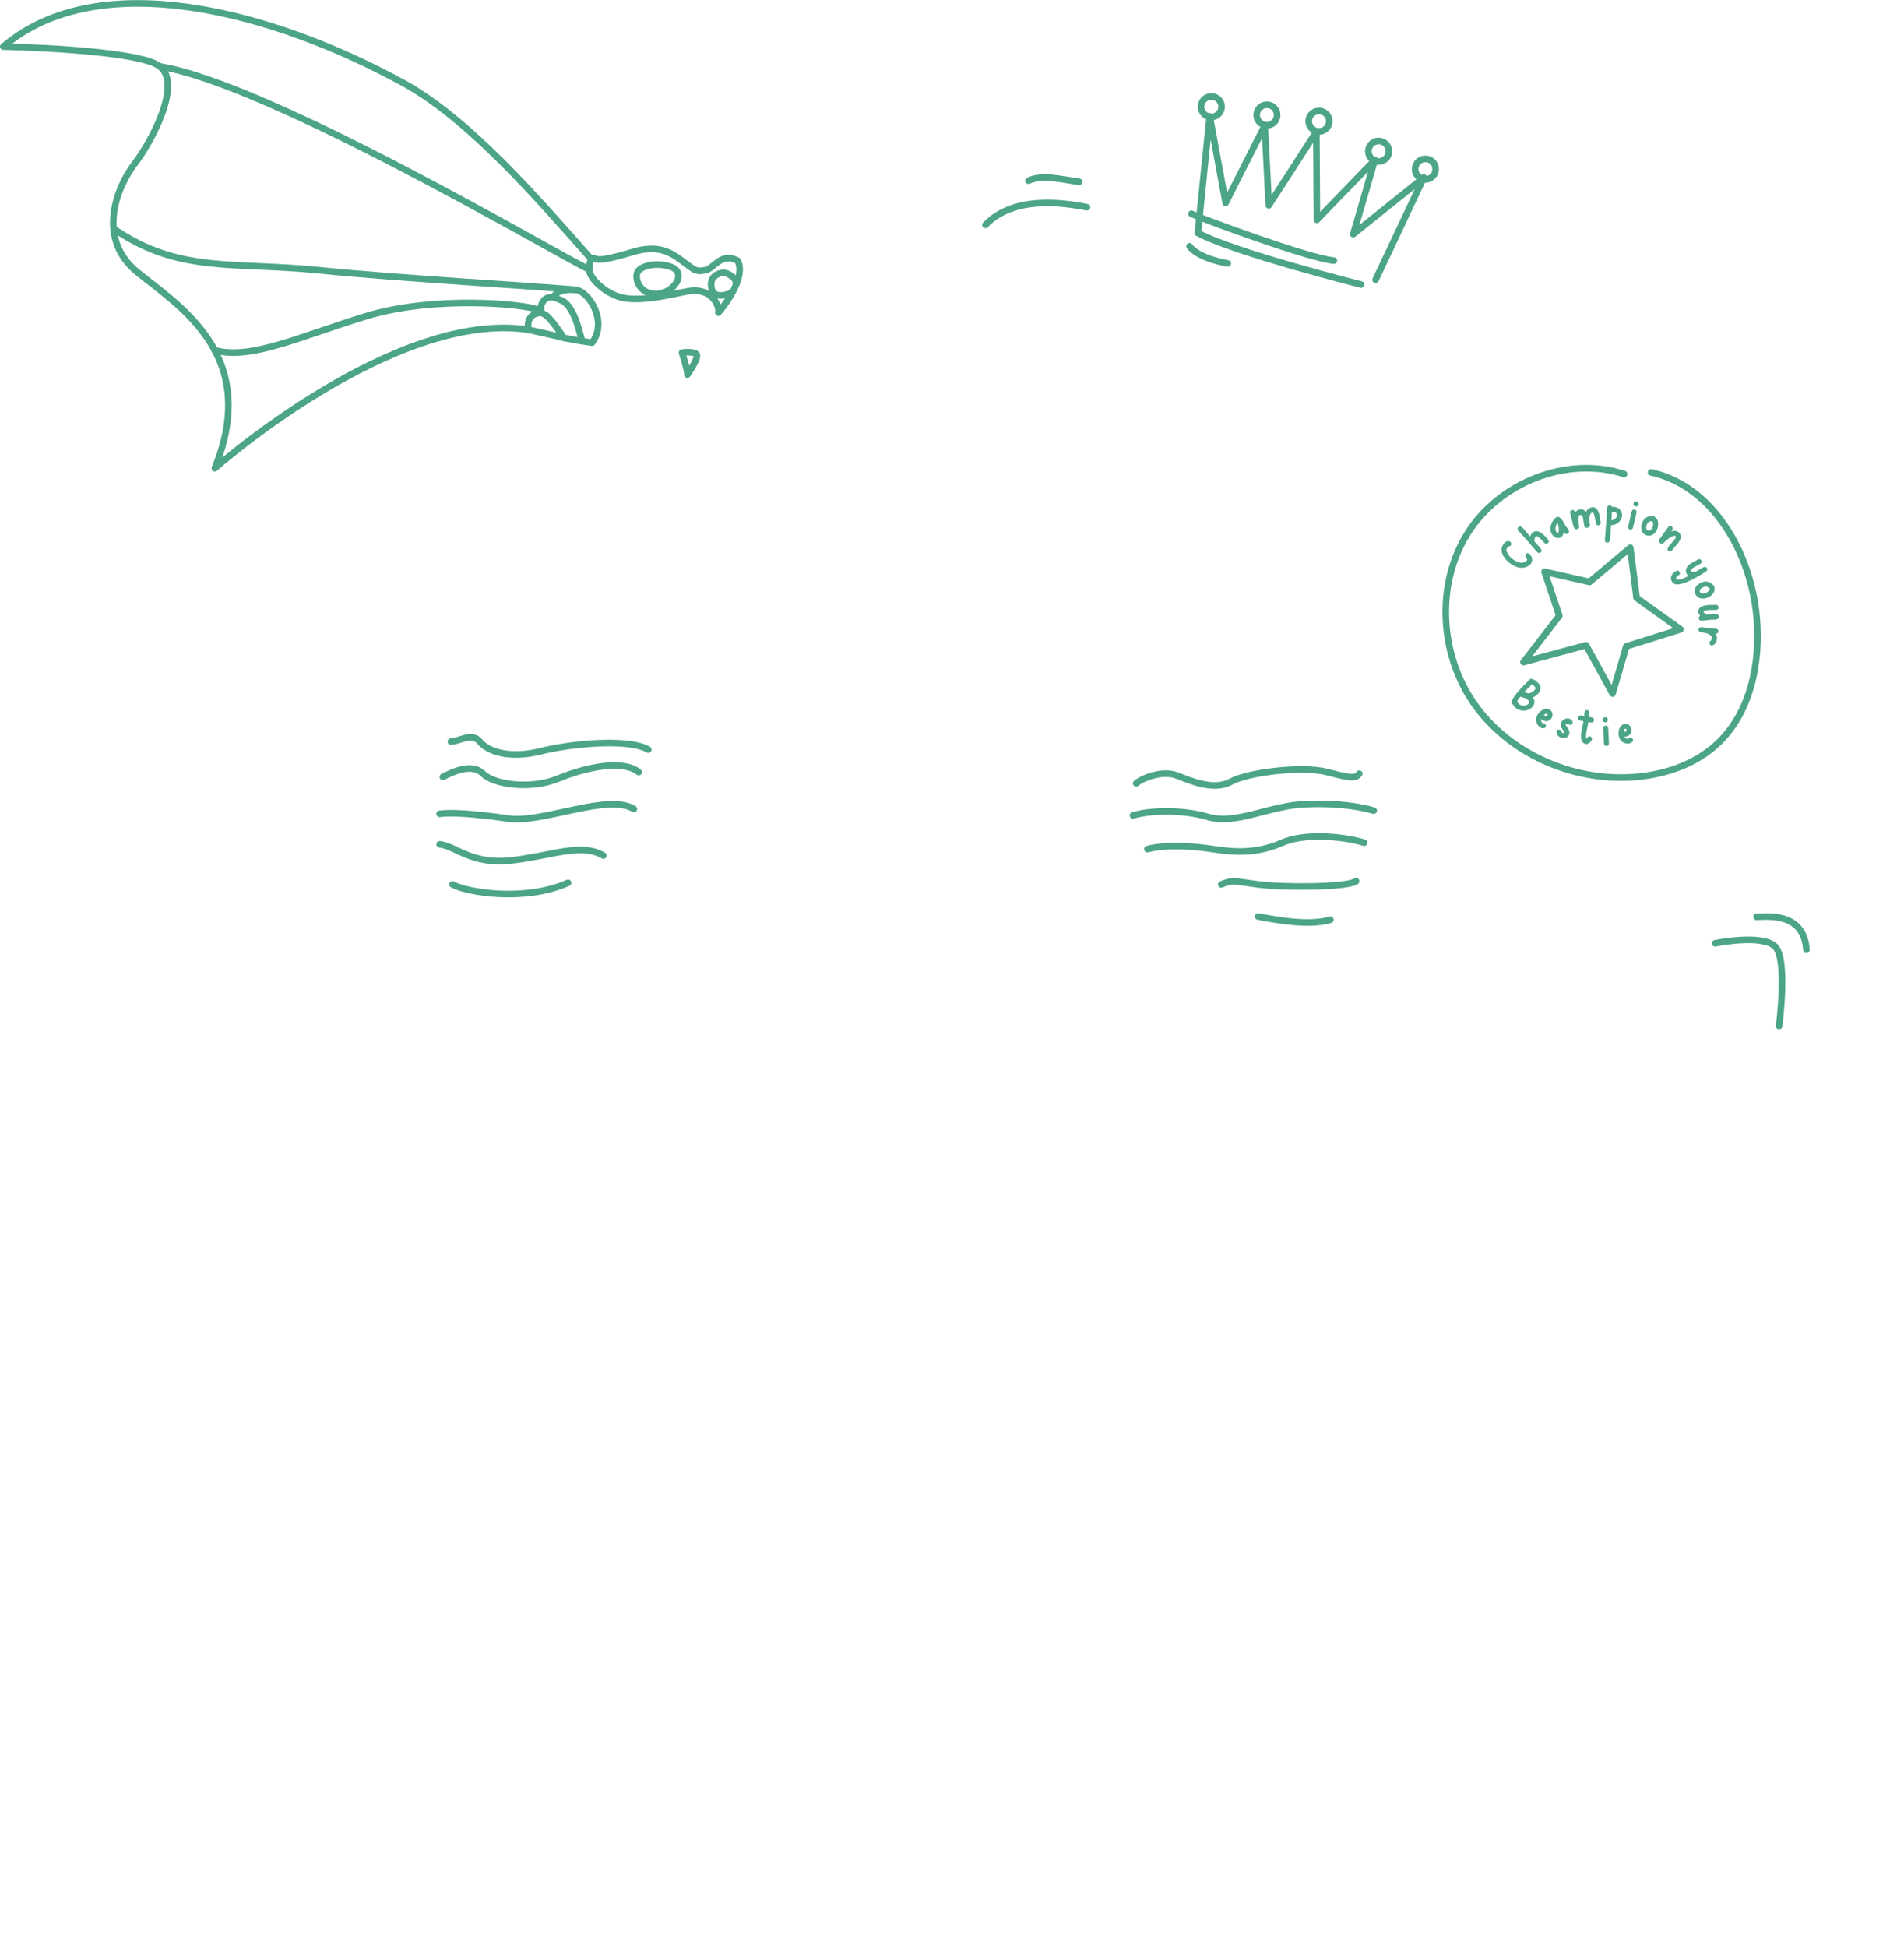 <svg xmlns="http://www.w3.org/2000/svg" width="578" height="591.026" viewBox="0 0 578 591.026"><g transform="translate(-0.006 0.026)"><path d="M213.7,82.811a4.151,4.151,0,0,1-1.6-.226,7.24,7.24,0,0,1-1.609-.782,8.129,8.129,0,0,1-1.444-1.18,6.623,6.623,0,0,1-1.075-1.42,4.334,4.334,0,0,1-.53-1.494,2.413,2.413,0,0,1,.209-1.42,4.529,4.529,0,0,1,.389-.668,2.663,2.663,0,0,1,.505-.56,1.5,1.5,0,0,1,.609-.314,1.094,1.094,0,0,1,.679.057.863.863,0,0,1,.5.448.79.79,0,0,1,.031.543.748.748,0,0,1-.325.422.668.668,0,0,1-.563.084,2.3,2.3,0,0,0-.349.488,2.371,2.371,0,0,0-.2.446.565.565,0,0,0,0,.316,2.86,2.86,0,0,0,.174.519,5.707,5.707,0,0,0,.343.642,5.249,5.249,0,0,0,.508.686,4.469,4.469,0,0,0,.705.668,7.114,7.114,0,0,0,.967.644,5.643,5.643,0,0,0,1.068.466,2.265,2.265,0,0,0,1.02.105,3.4,3.4,0,0,0,.754-.2,1.507,1.507,0,0,0,.618-.42.454.454,0,0,0,.077-.479,1.842,1.842,0,0,0-.305-.494.787.787,0,0,1-.2-.374.739.739,0,0,1,.007-.36.771.771,0,0,1,.171-.305.755.755,0,0,1,.319-.209.684.684,0,0,1,.626.066,2.062,2.062,0,0,1,.444.475,2.436,2.436,0,0,1,.5,1.424,1.978,1.978,0,0,1-.413,1.189,2.839,2.839,0,0,1-1.09.842,4.281,4.281,0,0,1-1.514.382" transform="translate(248.398 89.479)" fill="#4ca585"></path><path d="M214.757,77.266c.508.574.914,1.028,1.226,1.365a9.43,9.43,0,0,1,.686.82,1.1,1.1,0,0,1,.233.512.809.809,0,0,1-.119.429.833.833,0,0,1-.468.334.708.708,0,0,1-.556-.092,2.125,2.125,0,0,1-.316-.31c-.167-.185-.374-.422-.624-.708s-.525-.609-.84-.971-.635-.736-.965-1.119-.659-.763-.987-1.134-.626-.719-.908-1.031-.514-.578-.716-.8-.354-.369-.448-.455a.868.868,0,0,1-.308-.633.745.745,0,0,1,.2-.525.784.784,0,0,1,.5-.244.728.728,0,0,1,.58.2c.2.187.4.376.574.576s.363.413.552.64.389.477.613.747.477.574.756.9a3.375,3.375,0,0,1,.686-1.125,1.61,1.61,0,0,1,1.132-.5,2.225,2.225,0,0,1,.87.158,3.863,3.863,0,0,1,.822.453,5.962,5.962,0,0,1,.749.631c.237.231.457.455.666.67.158.176.29.321.385.435a2.453,2.453,0,0,1,.222.294.732.732,0,0,1,.108.229.768.768,0,0,1,.026.246.791.791,0,0,1-.226.486.7.7,0,0,1-.492.211.741.741,0,0,1-.391-.092,1.65,1.65,0,0,1-.325-.288c-.114-.134-.262-.3-.437-.51a7.176,7.176,0,0,0-.745-.736c-.132-.116-.286-.237-.455-.365a1.933,1.933,0,0,0-.521-.277.58.58,0,0,0-.154-.031.245.245,0,0,0-.167.051.886.886,0,0,0-.171.215,2.382,2.382,0,0,0-.182.459,2.663,2.663,0,0,0-.075.563,1.942,1.942,0,0,0,.011.319" transform="translate(251.073 87.066)" fill="#4ca585"></path><path d="M218.192,75.844a2.868,2.868,0,0,1-.292,1.127,1.521,1.521,0,0,1-.576.624,1.415,1.415,0,0,1-.745.2,2.024,2.024,0,0,1-.787-.167,2.674,2.674,0,0,1-.727-.466,2.482,2.482,0,0,1-.545-.7l-.04-.081a2.967,2.967,0,0,1-.3-1.33A4.446,4.446,0,0,1,214.4,73.7a4.671,4.671,0,0,1,.56-1.18,3.3,3.3,0,0,1,.747-.835,1.374,1.374,0,0,1,.793-.308.8.8,0,0,1,.675.411.685.685,0,0,1,.277.141,1.114,1.114,0,0,1,.18.191.962.962,0,0,1,.112.191c.029.066.055.119.073.156s.042.066.079.123.081.123.123.189.09.134.134.2a1.748,1.748,0,0,1,.112.191c.059.1.132.233.218.411a3.688,3.688,0,0,0,.3.521,5.462,5.462,0,0,0,.374.5c.125.156.24.31.343.459a2.045,2.045,0,0,1,.231.444.747.747,0,0,1,.044.429.708.708,0,0,1-.3.475.784.784,0,0,1-.567.116.64.64,0,0,1-.277-.1.771.771,0,0,1-.178-.169c-.044-.064-.09-.132-.132-.2s-.081-.138-.13-.215m-2.259-1.969a3.636,3.636,0,0,0-.229.943,1.661,1.661,0,0,0,.158.927l.053.1a.32.32,0,0,0,.079.1,1.177,1.177,0,0,0,.275.215.834.834,0,0,0,.275.112,2.643,2.643,0,0,0,.163-1.143,7.238,7.238,0,0,0-.352-1.958c-.072.108-.147.215-.231.33a1.668,1.668,0,0,0-.191.374" transform="translate(256.501 85.482)" fill="#4ca585"></path><path d="M219.467,76.451a.743.743,0,0,1-.5.248,1.025,1.025,0,0,1-.554-.09.856.856,0,0,1-.336-.332,1.918,1.918,0,0,1-.2-.519c-.046-.2-.1-.42-.147-.65q-.119-.541-.264-1.1c-.1-.376-.191-.723-.281-1.05s-.158-.607-.213-.855a2.06,2.06,0,0,1-.075-.538.756.756,0,0,1,.182-.415.744.744,0,0,1,.343-.233.719.719,0,0,1,.415-.011.762.762,0,0,1,.387.233.592.592,0,0,1,.147.242c.018.079.035.165.053.259.1-.116.2-.237.321-.363a1.576,1.576,0,0,1,.374-.292,3.854,3.854,0,0,1,.409-.178,1.986,1.986,0,0,1,.646-.132,1.712,1.712,0,0,1,.752.16,1.874,1.874,0,0,1,.738.686,2.454,2.454,0,0,1,.576-.789,2.865,2.865,0,0,1,.813-.527,1.93,1.93,0,0,1,.881-.154,1.349,1.349,0,0,1,.817.347,2.79,2.79,0,0,1,.607.811,5.853,5.853,0,0,1,.369.991,10.079,10.079,0,0,1,.222,1.072c.057.367.11.714.163,1.042.015.081.031.16.04.244a1.916,1.916,0,0,1,.018.257.694.694,0,0,1-.064.272.751.751,0,0,1-.2.259.764.764,0,0,1-1.046-.055,1.291,1.291,0,0,1-.224-.635c-.051-.31-.105-.648-.163-1.017s-.127-.736-.213-1.1a2.376,2.376,0,0,0-.4-.9c-.035-.046-.051-.066-.051-.059s-.007,0-.031-.02a.871.871,0,0,0-.376.174,1.109,1.109,0,0,0-.371.424,3.135,3.135,0,0,0-.231.969,8.077,8.077,0,0,0-.029,1.02,7.964,7.964,0,0,0,.07.839c.037.233.059.378.068.429a.716.716,0,0,1-.2.6.763.763,0,0,1-.532.224.714.714,0,0,1-.492,0,.748.748,0,0,1-.413-.338,1.234,1.234,0,0,1-.127-.424c-.033-.2-.066-.422-.094-.675s-.07-.521-.112-.8-.1-.56-.171-.835a1.684,1.684,0,0,1-.055-.178.729.729,0,0,0-.07-.187.637.637,0,0,0-.4-.369.608.608,0,0,0-.532.062l-.02.011-.015.009-.013,0a.686.686,0,0,0-.2.367,3.018,3.018,0,0,0-.079.538,4.594,4.594,0,0,0,0,.578c.015.189.029.345.042.468a3.723,3.723,0,0,0,.053.446q.04.247.079.468l.1.532a.818.818,0,0,1-.2.541" transform="translate(259.755 83.884)" fill="#4ca585"></path><path d="M226.124,70.959a2.536,2.536,0,0,1,.657.985,2.414,2.414,0,0,1,.125,1.064,2.828,2.828,0,0,1-.327,1.037,3.409,3.409,0,0,1-1.745,1.523,3.609,3.609,0,0,1-1.268.251h-.013c-.075,1.064-.132,1.91-.178,2.54s-.088,1.121-.125,1.472a6.19,6.19,0,0,1-.108.732.906.906,0,0,1-.127.3.842.842,0,0,1-.36.233.791.791,0,0,1-.391.018.776.776,0,0,1-.347-.18.689.689,0,0,1-.213-.365,3.486,3.486,0,0,1,.011-.382c.013-.229.029-.521.055-.875s.053-.758.088-1.2.066-.9.1-1.363.072-.91.11-1.352.066-.84.1-1.191.051-.635.066-.861.029-.347.031-.374.007-.121.011-.259.011-.294.018-.479.015-.385.024-.6.015-.418.029-.613.031-.358.042-.5a1.886,1.886,0,0,1,.037-.275.767.767,0,0,1,.459-.433.786.786,0,0,1,.622.057.849.849,0,0,1,.336.4,3.028,3.028,0,0,1,1.266.132,2.811,2.811,0,0,1,1.024.558M223.706,74.3a2.223,2.223,0,0,0,.89-.308,1.736,1.736,0,0,0,.657-.659,1.016,1.016,0,0,0,.141-.44,1.043,1.043,0,0,0-.037-.378.879.879,0,0,0-.138-.292,1.53,1.53,0,0,0-.149-.18,1.01,1.01,0,0,0-.264-.136,2.658,2.658,0,0,0-.343-.1,1.848,1.848,0,0,0-.334-.037.6.6,0,0,0-.255.042.975.975,0,0,1-.064.127c-.011.29-.018.5-.02.635s-.009.226-.009.29a1.006,1.006,0,0,1-.007.136c0,.033-.007.088-.011.171s-.011.209-.024.376-.042.415-.07.747Z" transform="translate(265.508 83.556)" fill="#4ca585"></path><path d="M226.034,72.172a.7.7,0,0,1,.4-.411.789.789,0,0,1,.514-.033.767.767,0,0,1,.418.292.72.72,0,0,1,.117.567c0,.009-.029.13-.086.358s-.123.519-.2.855-.167.7-.257,1.092-.178.754-.255,1.09-.147.624-.2.855-.084.352-.088.36a.735.735,0,0,1-.332.468.807.807,0,0,1-.5.1.824.824,0,0,1-.453-.231.714.714,0,0,1-.2-.536,3.1,3.1,0,0,1,.077-.411c.059-.242.125-.543.213-.9s.174-.736.27-1.143.182-.785.264-1.132.156-.635.218-.868.092-.363.1-.378m.721-2.688a.854.854,0,0,1,.468-.233.761.761,0,0,1,.459.075.738.738,0,0,1,.325.33.791.791,0,0,1,.066.51.7.7,0,0,1-.279.435,1.217,1.217,0,0,1-.371.178.774.774,0,0,1-.505-.079.714.714,0,0,1-.319-.336.807.807,0,0,1-.073-.451.665.665,0,0,1,.229-.429" transform="translate(269.334 82.926)" fill="#4ca585"></path><path d="M227.887,76.883a1.935,1.935,0,0,1-.725-.615,2.3,2.3,0,0,1-.358-.82,3.113,3.113,0,0,1-.068-.919,4.254,4.254,0,0,1,.165-.925,4.085,4.085,0,0,1,.334-.826,3.183,3.183,0,0,1,.448-.64,2.6,2.6,0,0,1,1.053-.655,3.941,3.941,0,0,1,1.233-.213,2.049,2.049,0,0,1,.554.062.723.723,0,0,1,.418.29,1.164,1.164,0,0,0,.334.338,1,1,0,0,1,.292.363,2.255,2.255,0,0,1,.187.508,3.374,3.374,0,0,1,.083.554,5.068,5.068,0,0,1,.009.51,3.937,3.937,0,0,1-.382,1.552,3.329,3.329,0,0,1-.883,1.174,2.473,2.473,0,0,1-1.242.565,2.273,2.273,0,0,1-1.45-.3m1.822-4.083a2.172,2.172,0,0,0-.5.123,1.11,1.11,0,0,0-.325.187,1.239,1.239,0,0,0-.211.235,1.77,1.77,0,0,0-.145.257,2.831,2.831,0,0,0-.2.516,2.989,2.989,0,0,0-.086.514,1.9,1.9,0,0,0,.013.453.665.665,0,0,0,.134.33.929.929,0,0,0,.336.2.994.994,0,0,0,.442.073.7.7,0,0,0,.345-.145,1.267,1.267,0,0,0,.288-.286,2.452,2.452,0,0,0,.222-.354,2.248,2.248,0,0,0,.16-.378,2.533,2.533,0,0,0,.143-.655,2,2,0,0,0-.022-.486,1.63,1.63,0,0,0-.1-.352,1.267,1.267,0,0,1-.092-.24l-.04,0a.584.584,0,0,0-.2-.007c-.066.007-.127.011-.176.018" transform="translate(271.528 85.353)" fill="#4ca585"></path><path d="M235.61,75.053a1.516,1.516,0,0,1,.224.736,2.262,2.262,0,0,1-.119.747,3.751,3.751,0,0,1-.349.738,6.718,6.718,0,0,1-.488.69c-.1.123-.224.264-.367.424s-.294.327-.446.5-.306.343-.442.508-.257.31-.352.437a.79.79,0,0,1-.305.4.774.774,0,0,1-.444.123.828.828,0,0,1-.442-.156.681.681,0,0,1-.275-.442,1.015,1.015,0,0,1,.207-.756,6.871,6.871,0,0,1,.677-.864c.266-.3.541-.6.826-.916a4.386,4.386,0,0,0,.664-.923.831.831,0,0,0,.119-.437.253.253,0,0,0-.167-.222.7.7,0,0,0-.385-.018,2.719,2.719,0,0,0-.547.165,4.229,4.229,0,0,0-.705.385c-.226.149-.444.3-.655.462a8.134,8.134,0,0,0-.815.694c-.18.185-.314.327-.411.429a1,1,0,0,1-.264.215.819.819,0,0,1-.338.059,2.122,2.122,0,0,1-.349-.143,1.015,1.015,0,0,1-.38-.316.728.728,0,0,1-.121-.519,1.455,1.455,0,0,1,.431-.752c.174-.24.338-.475.488-.7s.336-.488.541-.782c.1-.149.18-.262.237-.338s.114-.147.165-.211.11-.141.174-.226.154-.2.27-.358c.138-.193.244-.347.319-.461a2.136,2.136,0,0,1,.2-.273.727.727,0,0,1,.147-.149.772.772,0,0,1,.705-.114.718.718,0,0,1,.407.345.672.672,0,0,1,.04.646,5.7,5.7,0,0,1-.391.613,2.359,2.359,0,0,1,.409-.121c.123-.026.242-.048.358-.066a2.016,2.016,0,0,1,1.158.191,1.99,1.99,0,0,1,.791.76" transform="translate(274.435 87)" fill="#4ca585"></path><path d="M240.125,78.169a.846.846,0,0,1-.321.391,5.272,5.272,0,0,1-.6.378c-.233.121-.477.251-.736.38s-.5.266-.727.407a2.9,2.9,0,0,0-.56.446.882.882,0,0,0-.257.508.39.39,0,0,0,.048.257.587.587,0,0,0,.358.134,2.109,2.109,0,0,0,.532.029,3.385,3.385,0,0,0,.536-.079q.913-.554,1.4-.846c.325-.2.569-.336.736-.426a1.519,1.519,0,0,1,.336-.154l.2-.031a.788.788,0,0,1,.422.116.662.662,0,0,1,.264.292.8.8,0,0,1,.07.4.776.776,0,0,1-.156.415c-.029.024-.152.114-.376.27s-.512.345-.879.571-.791.479-1.264.756-.976.552-1.494.822-1.057.53-1.6.774a13.778,13.778,0,0,1-1.567.6,7.467,7.467,0,0,1-1.387.3,2.294,2.294,0,0,1-1.075-.1,2.127,2.127,0,0,1-.686-.468,1.863,1.863,0,0,1-.407-.635,1.9,1.9,0,0,1-.108-.743,2.084,2.084,0,0,1,.2-.776,2.956,2.956,0,0,1,.53-.743,2.588,2.588,0,0,1,.723-.547,1.159,1.159,0,0,1,.71-.136.67.67,0,0,1,.488.494.672.672,0,0,1-.218.789,2.822,2.822,0,0,1-.345.246,1.422,1.422,0,0,0-.33.284.963.963,0,0,0-.2.352.379.379,0,0,0,.046.323.588.588,0,0,0,.341.2,1.76,1.76,0,0,0,.7-.026,6.9,6.9,0,0,0,1.123-.345,14.678,14.678,0,0,0,1.6-.758,1.705,1.705,0,0,1-.648-.69,1.8,1.8,0,0,1-.167-1.042,2.154,2.154,0,0,1,.218-.749,2.9,2.9,0,0,1,.426-.611,3.516,3.516,0,0,1,.58-.51c.218-.152.446-.3.692-.44l1.787-.963a.792.792,0,0,1,.448-.057.735.735,0,0,1,.363.171.846.846,0,0,1,.22.334.76.76,0,0,1,0,.444" transform="translate(276.441 92.466)" fill="#4ca585"></path><path d="M234.174,83.607a1.947,1.947,0,0,1-.02-.952,2.293,2.293,0,0,1,.374-.811,3.162,3.162,0,0,1,.644-.661,4.465,4.465,0,0,1,1.639-.791,3.123,3.123,0,0,1,.776-.088,2.642,2.642,0,0,1,1.189.352,4.015,4.015,0,0,1,.98.78,2.156,2.156,0,0,1,.321.457.711.711,0,0,1,.057.5,1.307,1.307,0,0,0-.029.475,1.038,1.038,0,0,1-.077.459,2.454,2.454,0,0,1-.257.477,3.181,3.181,0,0,1-.36.429,4.735,4.735,0,0,1-.374.347,4,4,0,0,1-1.413.745,3.431,3.431,0,0,1-1.468.119,2.5,2.5,0,0,1-1.244-.554,2.276,2.276,0,0,1-.738-1.286m4.263-1.349a2.2,2.2,0,0,0-.422-.292,1.076,1.076,0,0,0-.67-.119,1.969,1.969,0,0,0-.292.062,2.782,2.782,0,0,0-.512.2,2.662,2.662,0,0,0-.444.275,1.877,1.877,0,0,0-.33.31.668.668,0,0,0-.158.319.97.97,0,0,0,.075.385,1,1,0,0,0,.235.376.739.739,0,0,0,.343.167,1.52,1.52,0,0,0,.4.022,2.49,2.49,0,0,0,.413-.068,2.873,2.873,0,0,0,.389-.127,2.6,2.6,0,0,0,.582-.332,1.926,1.926,0,0,0,.352-.336,1.584,1.584,0,0,0,.193-.31,1.659,1.659,0,0,1,.123-.224l-.024-.033a.687.687,0,0,0-.123-.152c-.048-.046-.092-.086-.132-.121" transform="translate(280.363 96.172)" fill="#4ca585"></path><path d="M239.2,88.031c-.411,0-.769.018-1.059.046s-.576.059-.842.09l-.807.092c-.27.033-.591.059-.96.079a.771.771,0,0,1-.721-1.105.661.661,0,0,1,.4-.358,2.534,2.534,0,0,1-.5-.82,1.526,1.526,0,0,1-.077-.857,1.509,1.509,0,0,1,.442-.774,2.578,2.578,0,0,1,1.07-.58,6.5,6.5,0,0,1,1.178-.235c.385-.035.789-.057,1.213-.062s.725-.009.943-.013.374-.009.475,0a1.242,1.242,0,0,1,.2.015c.031.009.075.018.127.033a.732.732,0,0,1,.418.411.831.831,0,0,1-.007.6.7.7,0,0,1-.314.367,1.268,1.268,0,0,1-.523.112c-.22.011-.494.011-.824,0s-.732,0-1.2.037a6.856,6.856,0,0,0-1.083.16,1.512,1.512,0,0,0-.613.244,1.048,1.048,0,0,0,.222.371,1.86,1.86,0,0,0,.477.4,1.19,1.19,0,0,0,.554.13,6.4,6.4,0,0,0,.725-.024c.259-.022.525-.046.8-.075a5.981,5.981,0,0,1,.78-.026,2.438,2.438,0,0,1,.653.112.767.767,0,0,1,.435.354.744.744,0,0,1-.039.78.961.961,0,0,1-.642.411,5.617,5.617,0,0,1-.892.092" transform="translate(280.958 100.033)" fill="#4ca585"></path><path d="M238.972,87.034c.16,0,.327,0,.5,0a2.391,2.391,0,0,1,.479.04,1.122,1.122,0,0,1,.415.16.7.7,0,0,1,.27.378.756.756,0,0,1,.018.389.662.662,0,0,1-.167.334.737.737,0,0,1-.343.207,1.063,1.063,0,0,1-.5.015,1.872,1.872,0,0,1,.554.936,2.286,2.286,0,0,1,0,.991,2.552,2.552,0,0,1-.382.886,2.108,2.108,0,0,1-.6.609,1,1,0,0,1-.648.178.7.7,0,0,1-.534-.418.735.735,0,0,1,.255-.971.817.817,0,0,0,.193-.226,1.416,1.416,0,0,0,.141-.3,1.858,1.858,0,0,0,.079-.316.892.892,0,0,0,0-.266.291.291,0,0,0-.081-.213,2.283,2.283,0,0,0-.237-.253c-.094-.084-.182-.16-.268-.229a1.373,1.373,0,0,0-.178-.127,3.968,3.968,0,0,0-.857-.367c-.305-.09-.593-.165-.866-.22s-.51-.1-.712-.13a3.321,3.321,0,0,1-.413-.073.751.751,0,0,1-.4-.409.771.771,0,0,1-.009-.565.672.672,0,0,1,.237-.319.958.958,0,0,1,.3-.127,1.034,1.034,0,0,1,.292-.02c.092.007.167.009.231.013.211.011.468.04.769.086s.6.088.914.13.6.083.879.125a6.23,6.23,0,0,0,.672.066" transform="translate(280.991 103.725)" fill="#4ca585"></path><path d="M214.016,94.238a.819.819,0,0,1,.42-.418.787.787,0,0,1,.582-.035c.211.073.387.132.525.182a2.407,2.407,0,0,1,.429.2,1.948,1.948,0,0,1,.255.185c.11.092.231.2.356.325s.248.248.369.376a2.274,2.274,0,0,1,.292.356,1.844,1.844,0,0,1,.365,1.182,2.48,2.48,0,0,1-.358,1.149,3.614,3.614,0,0,1-.864.98,4.382,4.382,0,0,1-1.149.672,2.1,2.1,0,0,1,.547,1.384,2.285,2.285,0,0,1-.558,1.385,3.208,3.208,0,0,1-1.472,1.011,4.069,4.069,0,0,1-1.747.191,3.722,3.722,0,0,1-1.633-.582,2.877,2.877,0,0,1-1.108-1.3.746.746,0,0,1-.437-.444.8.8,0,0,1,.092-.714,14.531,14.531,0,0,1,1.36-2.037q.738-.93,1.444-1.688c.468-.508.908-.956,1.31-1.345s.732-.73.98-1.017m.244,6.562a.889.889,0,0,0-.305-.51,2.976,2.976,0,0,0-.712-.53,3.983,3.983,0,0,0-.756-.3c-.283-.086-.6-.2-.952-.332-.171.226-.343.455-.51.694s-.325.479-.479.721c.042.092.086.2.125.31a1.359,1.359,0,0,0,.288.413,1.641,1.641,0,0,0,.444.338,2.4,2.4,0,0,0,1.127.268,2.093,2.093,0,0,0,.576-.079,1.669,1.669,0,0,0,.492-.207,1.888,1.888,0,0,0,.36-.277,1.414,1.414,0,0,0,.222-.279.513.513,0,0,0,.079-.231m1.837-4.206a.526.526,0,0,0-.121-.308,3.32,3.32,0,0,0-.314-.367,4.532,4.532,0,0,0-.376-.323,1.83,1.83,0,0,0-.3-.189q-.4.461-1.022,1.061c-.418.407-.846.842-1.286,1.31.1.033.2.066.323.105l.36.116c.119.035.224.066.314.09a.95.95,0,0,0,.2.035,1.889,1.889,0,0,0,.844-.158,2.868,2.868,0,0,0,.69-.418,2.53,2.53,0,0,0,.483-.508.977.977,0,0,0,.2-.448" transform="translate(250.036 112.27)" fill="#4ca585"></path><path d="M215.049,103.475a.779.779,0,0,1-.585.308,1.515,1.515,0,0,1-.749-.152,2.419,2.419,0,0,1-.741-.532,2.676,2.676,0,0,1-.78-1.921,2.812,2.812,0,0,1,.323-1.248,3.852,3.852,0,0,1,.442-.7,4.446,4.446,0,0,1,.591-.611,3.275,3.275,0,0,1,.708-.457,2.623,2.623,0,0,1,.789-.242,2.069,2.069,0,0,1,.809.029,1.809,1.809,0,0,1,.67.321,1.677,1.677,0,0,1,.468.563,1.8,1.8,0,0,1,.187.78,2.223,2.223,0,0,1-.11.683,1.969,1.969,0,0,1-.835,1.057,1.865,1.865,0,0,1-.666.255,2.037,2.037,0,0,1-.778-.042,2.9,2.9,0,0,1-1.057-.569,1.145,1.145,0,0,0-.018.415,1.677,1.677,0,0,0,.117.4,1.194,1.194,0,0,0,.213.323.482.482,0,0,0,.288.152,1.187,1.187,0,0,0,.224.022.7.7,0,0,1,.29.121.766.766,0,0,1,.319.49.744.744,0,0,1-.119.547m.543-3.564a.549.549,0,0,0,.079-.393.235.235,0,0,0-.211-.149.877.877,0,0,0-.4.07,1.544,1.544,0,0,0-.466.281c.013.029.031.055.044.079a.416.416,0,0,1,.031.075,1.477,1.477,0,0,0,.286.189,2.243,2.243,0,0,0,.246.1.314.314,0,0,0,.226-.068.707.707,0,0,0,.163-.187" transform="translate(254.123 117.241)" fill="#4ca585"></path><path d="M218.808,104.143a1.587,1.587,0,0,1-.525.679,1.766,1.766,0,0,1-.725.316,2.111,2.111,0,0,1-.8-.009,2.393,2.393,0,0,1-.767-.288,2.292,2.292,0,0,1-.611-.512,1.552,1.552,0,0,1-.341-.7,1,1,0,0,1,.015-.541.716.716,0,0,1,.244-.341.78.78,0,0,1,.367-.138.9.9,0,0,1,.4.046.7.7,0,0,1,.321.246.791.791,0,0,1,.141.431.593.593,0,0,0,.211.2.883.883,0,0,0,.413.132.323.323,0,0,0,.158-.013.157.157,0,0,0,.1-.077.269.269,0,0,0-.013-.251,1.888,1.888,0,0,0-.2-.323c-.086-.121-.182-.251-.295-.389a3.486,3.486,0,0,1-.294-.453,1.915,1.915,0,0,1-.295-1.253,1.891,1.891,0,0,1,.538-1.031,2.394,2.394,0,0,1,.747-.486,2.275,2.275,0,0,1,.831-.171,1.6,1.6,0,0,1,.776.187,1.508,1.508,0,0,1,.6.582.859.859,0,0,1,.105.615.757.757,0,0,1-.3.42.829.829,0,0,1-.49.149.645.645,0,0,1-.468-.2.57.57,0,0,0-.343-.163.479.479,0,0,0-.352.1l-.013.018-.013.015a.256.256,0,0,0-.084.294,1.356,1.356,0,0,0,.213.387c.108.143.226.3.358.475a2.921,2.921,0,0,1,.343.582,2.224,2.224,0,0,1,.178.683,1.67,1.67,0,0,1-.132.78" transform="translate(257.491 118.818)" fill="#4ca585"></path><path d="M221.162,106.073a.849.849,0,0,1,.411-.053.713.713,0,0,1,.343.141.826.826,0,0,1,.308.705,1.145,1.145,0,0,1-.134.352,2.449,2.449,0,0,1-.262.38,2.577,2.577,0,0,1-.338.336,1.965,1.965,0,0,1-.345.24,1.352,1.352,0,0,1-.6.174,1.288,1.288,0,0,1-.58-.11,1.439,1.439,0,0,1-.508-.393,2.032,2.032,0,0,1-.371-.668,2.939,2.939,0,0,1-.171-.93,8.04,8.04,0,0,1,.04-1.125q.063-.61.2-1.323c.088-.475.193-.991.312-1.552.029-.119.055-.248.081-.38s.051-.275.088-.42a4.966,4.966,0,0,0-.547-.119c-.152-.024-.288-.051-.4-.079a1.625,1.625,0,0,1-.3-.108.64.64,0,0,1-.222-.187.621.621,0,0,1-.16-.42.905.905,0,0,1,.106-.448.769.769,0,0,1,.325-.323.723.723,0,0,1,.512-.05c.018,0,.02.007.009.009s.009.011.053.024.123.029.244.051.321.057.6.105c.015-.193.031-.4.037-.629a2.536,2.536,0,0,1,.1-.62,1,1,0,0,1,.275-.453.676.676,0,0,1,.567-.121.747.747,0,0,1,.574.492.732.732,0,0,1,.04.275q-.013.105-.026.251c-.018.149-.029.323-.037.516s-.02.371-.031.532c.191.031.365.059.521.079a1.708,1.708,0,0,1,.413.095.905.905,0,0,1,.31.18.724.724,0,0,1,.2.33.745.745,0,0,1-.035.543.867.867,0,0,1-.387.4.517.517,0,0,1-.185.053,1.664,1.664,0,0,1-.207,0c-.083-.007-.193-.022-.327-.046l-.536-.095c-.073.389-.16.831-.264,1.33s-.206.993-.286,1.477a11.111,11.111,0,0,0-.154,1.334,1.785,1.785,0,0,0,.145.916.565.565,0,0,0,.1-.1,1.709,1.709,0,0,0,.132-.182c.033-.055.064-.1.092-.147a.7.7,0,0,1,.11-.119.77.77,0,0,1,.182-.117" transform="translate(261.071 117.447)" fill="#4ca585"></path><path d="M221.5,99.472a.864.864,0,0,1,.385-.352.765.765,0,0,1,.459-.059.747.747,0,0,1,.407.226.778.778,0,0,1,.2.473.68.68,0,0,1-.149.5,1.164,1.164,0,0,1-.3.275.759.759,0,0,1-.508.064.72.72,0,0,1-.4-.231.829.829,0,0,1-.2-.415.682.682,0,0,1,.1-.477m.059,2.784a.688.688,0,0,1,.262-.5.816.816,0,0,1,.488-.18.787.787,0,0,1,.483.167.713.713,0,0,1,.27.512c0,.009,0,.132.018.369s.022.527.042.875.037.723.057,1.121.046.774.062,1.121.031.639.042.875.018.36.02.371a.728.728,0,0,1-.193.541.768.768,0,0,1-.453.237.815.815,0,0,1-.5-.092.715.715,0,0,1-.343-.457,3.421,3.421,0,0,1-.035-.418c-.015-.248-.035-.556-.051-.921s-.037-.756-.059-1.174-.042-.8-.062-1.16-.031-.655-.035-.894-.011-.371-.011-.389" transform="translate(265.142 118.62)" fill="#4ca585"></path><path d="M227.974,104.824a.777.777,0,0,1-.229.618,1.537,1.537,0,0,1-.659.389,2.509,2.509,0,0,1-.908.1,2.681,2.681,0,0,1-1.864-.914,2.815,2.815,0,0,1-.587-1.149,3.531,3.531,0,0,1-.136-.813,4.176,4.176,0,0,1,.035-.846,3.347,3.347,0,0,1,.22-.813,2.658,2.658,0,0,1,.429-.708,2.094,2.094,0,0,1,.622-.516,1.835,1.835,0,0,1,.712-.209,1.683,1.683,0,0,1,.723.11,1.732,1.732,0,0,1,.659.455,2.168,2.168,0,0,1,.374.585,1.86,1.86,0,0,1,.16.659,2.025,2.025,0,0,1-.075.686,1.987,1.987,0,0,1-.327.635,2.171,2.171,0,0,1-.609.488,2.973,2.973,0,0,1-1.169.277,1.119,1.119,0,0,0,.264.321,1.791,1.791,0,0,0,.356.224,1.139,1.139,0,0,0,.374.1.452.452,0,0,0,.314-.079,1.368,1.368,0,0,0,.187-.132.647.647,0,0,1,.294-.1.759.759,0,0,1,.565.152.717.717,0,0,1,.275.486M226,101.8a.531.531,0,0,0-.2-.343.236.236,0,0,0-.257.024.883.883,0,0,0-.248.321,1.527,1.527,0,0,0-.163.519.589.589,0,0,0,.088.031.263.263,0,0,1,.07.035,1.477,1.477,0,0,0,.341-.051,2.443,2.443,0,0,0,.251-.086.31.31,0,0,0,.127-.2A.731.731,0,0,0,226,101.8" transform="translate(267.765 119.707)" fill="#4ca585"></path><path d="M242.859,75.636l1.91,15.21,13.335,9.562-16.442,5.169-4.173,14.309-8.05-14.647-18.978,5.107,10.861-14.056-4.479-13.366,13.654,3.1Z" transform="translate(252.047 90.582)" fill="none" stroke="#4ca585" stroke-linejoin="round" stroke-width="2"></path><path d="M253.856,66.423C236.488,60.806,216,68.99,206.317,84.461s-8.458,36.7,2,51.657,29.21,23.336,47.44,22.361c9.546-.51,19.225-3.562,26.257-10.039,10.252-9.443,13.313-24.622,12.093-38.509-1.7-19.361-13.093-39.8-32.063-44.016" transform="translate(239.18 77.423)" fill="none" stroke="#4ca585" stroke-linecap="round" stroke-linejoin="round" stroke-width="2"></path><path d="M215.018,67.111s-38.137-9.59-49.545-15.649l3.6-35.408,4.83,26.264,11.867-23.446,1.237,24.2L201.448,20.7l.16,26.769L219.2,29.3l-6.555,22.514,21.407-17.174L219.433,65.663" transform="translate(198.17 19.226)" fill="none" stroke="#4ca585" stroke-linecap="round" stroke-linejoin="round" stroke-width="2"></path><path d="M164.329,34s2.031,3.481,11.6,5.221" transform="translate(196.8 40.717)" fill="none" stroke="#4ca585" stroke-linecap="round" stroke-linejoin="round" stroke-width="2"></path><path d="M171.72,17.971a3.108,3.108,0,1,1-1.147-4.241A3.107,3.107,0,0,1,171.72,17.971Z" transform="translate(198.701 15.947)" fill="none" stroke="#4ca585" stroke-linecap="round" stroke-linejoin="round" stroke-width="2"></path><path d="M179.4,19.116a3.108,3.108,0,1,1-1.147-4.241A3.107,3.107,0,0,1,179.4,19.116Z" transform="translate(207.894 17.318)" fill="none" stroke="#4ca585" stroke-linecap="round" stroke-linejoin="round" stroke-width="2"></path><path d="M186.593,19.968a3.108,3.108,0,1,1-1.147-4.241A3.107,3.107,0,0,1,186.593,19.968Z" transform="translate(216.513 18.339)" fill="none" stroke="#4ca585" stroke-linecap="round" stroke-linejoin="round" stroke-width="2"></path><path d="M194.833,24.118a3.108,3.108,0,1,1-1.147-4.241A3.107,3.107,0,0,1,194.833,24.118Z" transform="translate(226.381 23.309)" fill="none" stroke="#4ca585" stroke-linecap="round" stroke-linejoin="round" stroke-width="2"></path><path d="M201.293,26.587a3.108,3.108,0,1,1-1.147-4.241A3.107,3.107,0,0,1,201.293,26.587Z" transform="translate(234.117 26.266)" fill="none" stroke="#4ca585" stroke-linecap="round" stroke-linejoin="round" stroke-width="2"></path><path d="M164.593,29.512c2.9,1.45,35.966,13.632,43.218,14.212" transform="translate(197.116 35.344)" fill="none" stroke="#4ca585" stroke-linecap="round" stroke-linejoin="round" stroke-width="2"></path><path d="M62.29,103.117c2.435,0,6.333-2.923,8.768,0s8.771,5.36,18.515,2.923,26.8-3.9,32.641-.488" transform="translate(74.599 121.937)" fill="none" stroke="#4ca585" stroke-linecap="round" stroke-linejoin="round" stroke-width="2"></path><path d="M61.182,109.172c2.923-1.461,8.768-4.384,12.179-.974s14.616,4.872,22.9,1.461,19.488-5.848,24.36-1.949" transform="translate(73.271 126.602)" fill="none" stroke="#4ca585" stroke-linecap="round" stroke-linejoin="round" stroke-width="2"></path><path d="M60.738,113.962c3.9-.488,10.718,0,20.95,1.461s30.206-7.795,38-2.923" transform="translate(72.74 133.017)" fill="none" stroke="#4ca585" stroke-linecap="round" stroke-linejoin="round" stroke-width="2"></path><path d="M60.738,116.6c4.872.488,9.744,6.333,21.923,4.872,12.808-1.536,20.95-5.36,27.771-1.461" transform="translate(72.74 139.638)" fill="none" stroke="#4ca585" stroke-linecap="round" stroke-linejoin="round" stroke-width="2"></path><path d="M62.512,122.406c4.384,2.435,21.923,5.36,35.078-.488" transform="translate(74.864 146.009)" fill="none" stroke="#4ca585" stroke-linecap="round" stroke-linejoin="round" stroke-width="2"></path><path d="M156.954,110.459c2.435-1.949,8.283-3.9,12.179-2.435s11.206,4.87,16.565,1.947,21.923-4.872,29.232-2.923,8.768,1.949,9.742.488" transform="translate(187.968 127.262)" fill="none" stroke="#4ca585" stroke-linecap="round" stroke-linejoin="round" stroke-width="2"></path><path d="M156.51,114.518c4.872-1.461,14.616-1.949,22.9.488s18.513-3.411,29.23-3.9,17.539.976,20.95,1.949" transform="translate(187.436 132.947)" fill="none" stroke="#4ca585" stroke-linecap="round" stroke-linejoin="round" stroke-width="2"></path><path d="M168.7,122.671c3.411-1.461,3.9-.974,11.206,0s26.8.974,29.718-.974" transform="translate(202.039 145.744)" fill="none" stroke="#4ca585" stroke-linecap="round" stroke-linejoin="round" stroke-width="2"></path><path d="M173.8,126.574c5.36.974,15.1,2.923,21.923.974" transform="translate(208.145 151.585)" fill="none" stroke="#4ca585" stroke-linecap="round" stroke-linejoin="round" stroke-width="2"></path><path d="M158.505,119.358c5.36-1.461,13.64-.974,19.974,0s13.155,1.461,20.95-1.949,20.462-1.461,24.848,0" transform="translate(189.825 138.339)" fill="none" stroke="#4ca585" stroke-linecap="round" stroke-linejoin="round" stroke-width="2"></path><path d="M236.928,130.844s14.306-2.923,18.2.974,1.213,24.116,1.213,24.116" transform="translate(283.745 155.439)" fill="none" stroke="#4ca585" stroke-linecap="round" stroke-linejoin="round" stroke-width="2"></path><path d="M242.662,126.661c2.679,0,14.372-1.705,15.1,9.988" transform="translate(290.612 151.585)" fill="none" stroke="#4ca585" stroke-linecap="round" stroke-linejoin="round" stroke-width="2"></path><path d="M166.947,29.318c-7.035-1.341-22.108-3.685-30.815,5.36" transform="translate(163.032 33.551)" fill="none" stroke="#4ca585" stroke-linecap="round" stroke-linejoin="round" stroke-width="2"></path><path d="M157.483,25.806c-5.024-.67-11.388-2.345-15.407-.334" transform="translate(170.15 29.358)" fill="none" stroke="#4ca585" stroke-linecap="round" stroke-linejoin="round" stroke-width="2"></path><path d="M111.56,39.468c-4.312-3.136-7.872-6.867-16.915-4.186-7.276,2.156-10.324,2.685-11.588,2.024a.828.828,0,0,0-1.2.4,8.736,8.736,0,0,0-.448,2.929c0,2.848,5.232,7.5,10.05,8.542,7.3,1.584,19.075-2.27,21.939-2.178,5.435.176,7.538,4.523,7.2,6.7,0,0,8.709-9.883,5.863-15.744-5.026-2.679-7.2,2.345-9.716,2.848C113.955,41.367,113.4,40.809,111.56,39.468Z" transform="translate(97.5 41.153)" fill="none" stroke="#4ca585" stroke-linecap="round" stroke-linejoin="round" stroke-width="2"></path><path d="M98.378,37.243C94.06,35.661,89,36.909,88.161,38.918s.67,6.7,5.863,6.531S103.4,39.085,98.378,37.243Z" transform="translate(105.322 43.743)" fill="none" stroke="#4ca585" stroke-linecap="round" stroke-linejoin="round" stroke-width="2"></path><path d="M105.79,41.014c.167-2.011-2.7-3.138-2.7-3.138-1.508-.67-4.857.334-4.857,3.182,0,5.694,6.068,2.679,6.068,2.679" transform="translate(117.646 45.121)" fill="none" stroke="#4ca585" stroke-linecap="round" stroke-linejoin="round" stroke-width="2"></path><path d="M178.365,77.4c-15.682-17.669-36.388-41.833-56.645-52.89C82.415,3.061,29.662-11.278.458,13.579c0,0,40.785.782,47.532,6.015s-2.2,22.4-7.7,29.6S28.7,71.872,41.149,82.025s37.506,25,23.521,59.5c0,0,54.608-48.244,95.24-42.014" transform="translate(0.548 0.549)" fill="none" stroke="#4ca585" stroke-linecap="round" stroke-linejoin="round" stroke-width="2"></path><path d="M152.462,70.816c-9.652-4.49-96.8-56.2-130.375-61.651" transform="translate(26.451 10.976)" fill="none" stroke="#4ca585" stroke-linecap="round" stroke-linejoin="round" stroke-width="2"></path><path d="M156.373,50.194c-8.951-1-53.635-3.488-77.751-5.951-26.718-2.729-42.981,1-62.93-12.674" transform="translate(18.792 37.807)" fill="none" stroke="#4ca585" stroke-linecap="round" stroke-linejoin="round" stroke-width="2"></path><path d="M128.219,44.03c-4.371-1.976-31.786-4.466-52.36,1.749-19.9,6.013-35.129,13.5-46.2,10.4" transform="translate(35.522 50.091)" fill="none" stroke="#4ca585" stroke-linecap="round" stroke-linejoin="round" stroke-width="2"></path><path d="M83.366,40.126c3.749.822,9.408,9.593,4.567,15.985,0,0-2.466-.365-2.923-.457s-1.919-10.869-6.668-12.513S80.015,39.392,83.366,40.126Z" transform="translate(91.798 47.875)" fill="none" stroke="#4ca585" stroke-linecap="round" stroke-linejoin="round" stroke-width="2"></path><path d="M87.132,54.4l-5.481-1s-4.151-6.577-6-7.217-1.026-6.237,3.545-4.967" transform="translate(89.493 49.13)" fill="none" stroke="#4ca585" stroke-linecap="round" stroke-linejoin="round" stroke-width="2"></path><path d="M83.7,50.741,73.1,48.366s-1.358-4.923,3.982-5.2" transform="translate(87.357 51.693)" fill="none" stroke="#4ca585" stroke-linecap="round" stroke-linejoin="round" stroke-width="2"></path><path d="M94.214,48.754s1.826,5.76,1.644,6.674c0,0,3.38-4.841,2.833-6.028S94.214,48.754,94.214,48.754Z" transform="translate(112.831 58.24)" fill="none" stroke="#4ca585" stroke-linecap="round" stroke-linejoin="round" stroke-width="2"></path><rect width="498" height="576" transform="translate(80.006 15)" fill="none"></rect></g></svg>